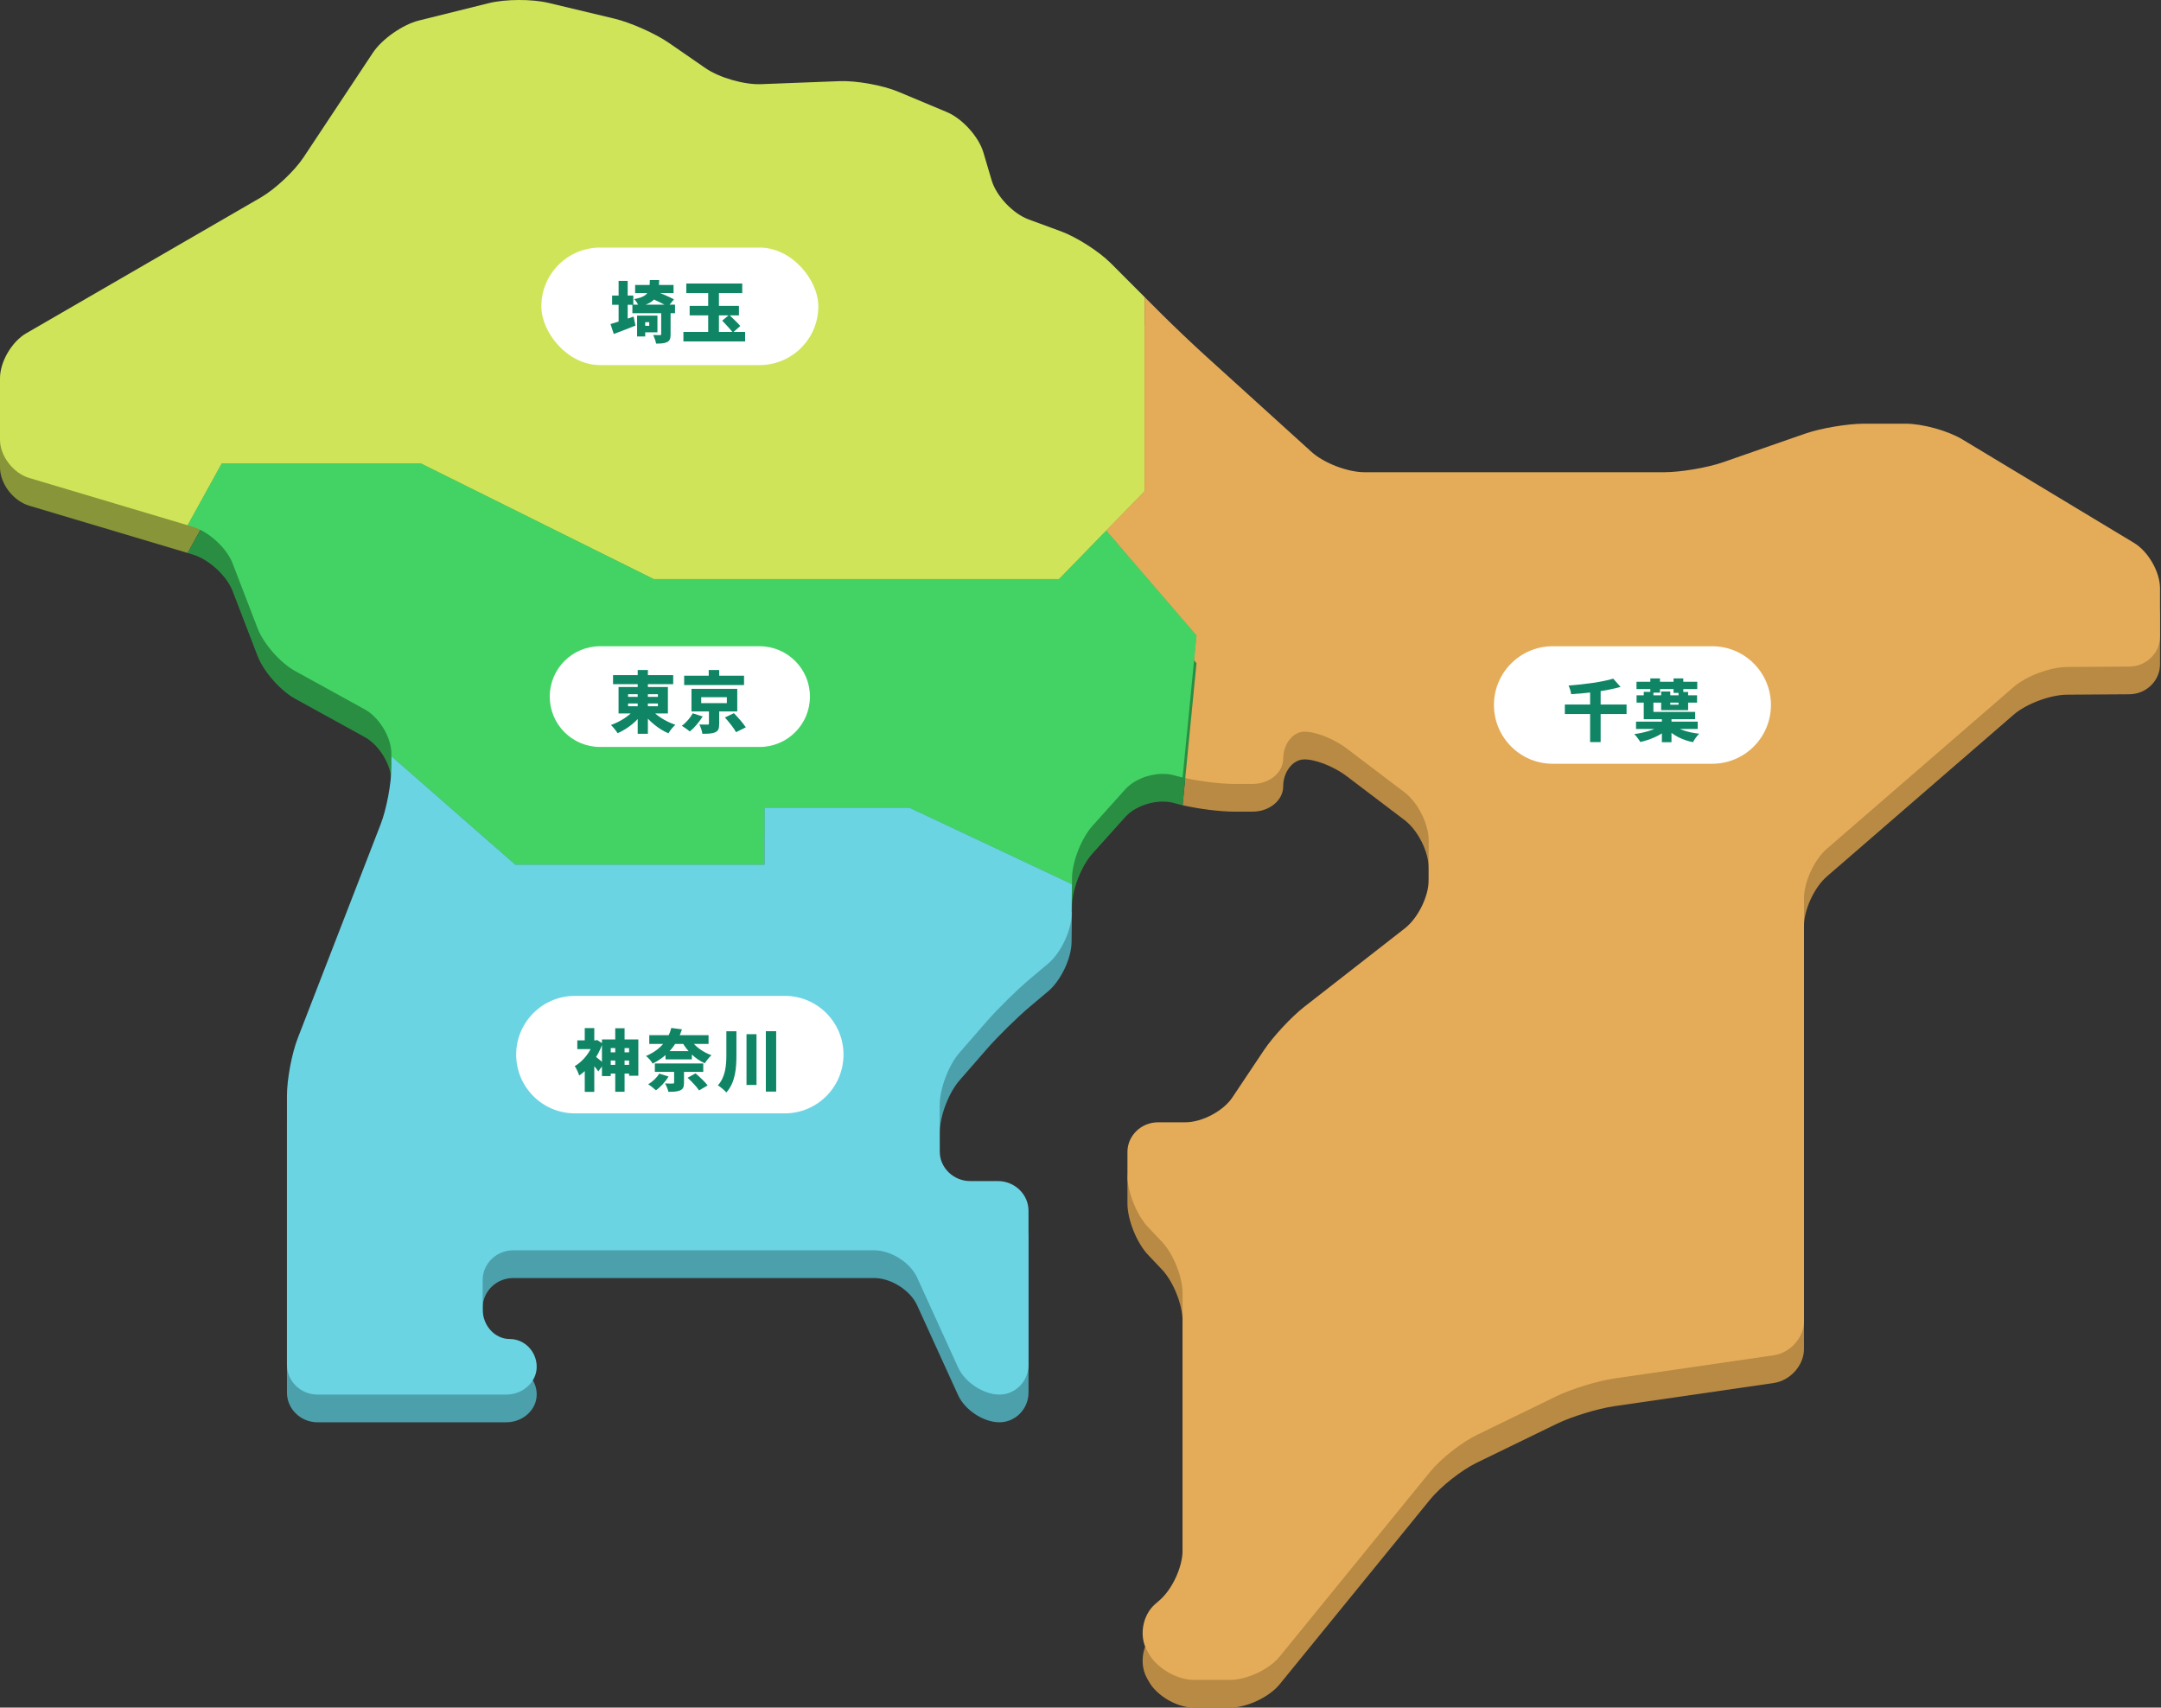 <svg width="491" height="388" viewBox="0 0 491 388" fill="none" xmlns="http://www.w3.org/2000/svg">
<rect x="0" y="0" width="491" height="388" fill="#333333" stroke="none"/>
<path d="M260.06 73.793V117.916L251.349 126.859L240.626 137.88H148.526L95.57 111.576H50.402L42.635 125.645L6.635 114.901C2.984 113.815 0 109.89 0 106.18V92.219C0 88.509 2.679 83.923 5.962 82.028L59.237 51.184C62.52 49.289 66.892 45.182 68.96 42.066L84.715 18.297C86.784 15.175 91.496 11.877 95.195 10.959L111.103 7.007C114.802 6.09 120.861 6.063 124.568 6.946L139.615 10.541C143.321 11.431 148.901 13.914 152.01 16.065L160.29 21.785C163.4 23.936 169.07 25.575 172.88 25.427L190.773 24.739C194.583 24.59 200.573 25.676 204.085 27.14L215.134 31.767C218.639 33.237 222.373 37.351 223.428 40.919L225.322 47.306C226.384 50.867 230.167 54.86 233.741 56.169L241.015 58.846C244.589 60.155 249.683 63.406 252.349 66.07L260.06 73.793Z" fill="#889539"/>
<path d="M260.06 67.492V111.615L251.349 120.559L240.626 131.58H148.526L95.57 105.275H50.402L42.635 119.345L6.635 108.601C2.984 107.515 0 103.589 0 99.88V85.918C0 82.209 2.679 77.622 5.962 75.727L59.237 44.884C62.52 42.988 66.892 38.881 68.96 35.765L84.715 11.997C86.784 8.874 91.496 5.576 95.195 4.658L111.103 0.706C114.802 -0.211 120.861 -0.238 124.568 0.645L139.615 4.24C143.321 5.131 148.901 7.613 152.01 9.764L160.29 15.484C163.4 17.635 169.07 19.274 172.88 19.126L190.773 18.438C194.583 18.289 200.573 19.375 204.085 20.839L215.134 25.466C218.639 26.936 222.373 31.05 223.428 34.618L225.322 41.005C226.384 44.567 230.167 48.559 233.741 49.868L241.015 52.546C244.589 53.854 249.683 57.105 252.349 59.769L260.06 67.492Z" fill="#D0E459"/>
<rect x="123.001" y="56.256" width="62.931" height="26.698" rx="13.349" fill="white"/>
<path d="M145.53 71.708H149.374V75.507H145.53V74.027H147.513V73.203H145.53V71.708ZM144.752 71.708H146.598V76.453H144.752V71.708ZM144.309 64.751H153.036V66.597H144.309V64.751ZM143.684 69.221H153.371V71.159H143.684V69.221ZM150.229 70.625H152.364V75.964C152.364 76.926 152.197 77.429 151.556 77.734C150.915 78.039 150.107 78.07 149.069 78.07C148.978 77.49 148.673 76.666 148.398 76.117C148.978 76.147 149.725 76.147 149.939 76.147C150.152 76.147 150.229 76.102 150.229 75.919V70.625ZM147.65 63.638H149.771C149.679 66.963 149.252 68.794 145.164 69.648C144.996 69.13 144.492 68.352 144.096 67.955C147.452 67.345 147.589 66.216 147.65 63.638ZM147.742 67.665L149.023 66.185C150.229 66.658 152.151 67.482 153.127 68.016L151.769 69.679C150.885 69.13 149.023 68.23 147.742 67.665ZM139.077 67.162H143.897V69.252H139.077V67.162ZM140.556 63.821H142.616V74.058H140.556V63.821ZM138.71 73.63C140.038 73.264 142.067 72.593 143.958 71.937L144.386 73.981C142.738 74.652 140.923 75.339 139.458 75.888L138.71 73.63ZM155.934 64.416H168.643V66.597H155.934V64.416ZM155.278 75.415H169.299V77.582H155.278V75.415ZM160.908 65.178H163.349V76.788H160.908V65.178ZM164.096 72.852L165.683 71.54C166.446 72.303 167.636 73.386 168.2 74.073L166.507 75.568C166.003 74.851 164.859 73.691 164.096 72.852ZM156.697 69.496H167.895V71.662H156.697V69.496Z" fill="#0F8566"/>
<path d="M490.775 139.965V150.958C490.775 154.668 487.651 157.723 483.834 157.75L469.655 157.845C465.837 157.872 460.382 159.909 457.537 162.377L415.068 199.163C412.215 201.631 409.883 206.69 409.883 210.399V306.497C409.883 310.207 406.795 313.687 403.019 314.24L366.741 319.515C362.966 320.068 357.08 321.875 353.666 323.534L335.482 332.377C332.067 334.036 327.333 337.772 324.967 340.679L290.736 382.712C288.37 385.619 283.31 388 279.493 388H271.247C267.43 388 262.829 385.322 261.024 382.058L260.566 381.235C258.762 377.964 259.608 373.263 262.454 370.788L263.53 369.85C266.368 367.375 268.693 362.316 268.693 358.607V300.137C268.693 296.428 266.577 291.16 263.988 288.435L260.871 285.15C258.283 282.426 256.166 277.158 256.166 273.448V268.053C256.166 264.343 259.289 261.308 263.106 261.308H269.297C273.114 261.308 277.938 258.759 280.013 255.649L287.183 244.919C289.265 241.809 293.401 237.358 296.379 235.038L319.199 217.232C322.177 214.911 324.613 209.974 324.613 206.265V197.234C324.613 193.524 322.149 188.621 319.137 186.341L305.95 176.339C302.938 174.059 298.468 172.359 296.011 172.568C293.561 172.778 291.555 175.529 291.555 178.679C291.555 181.829 288.432 184.419 284.615 184.419H280.437C277.202 184.419 272.33 183.798 268.7 182.962L271.858 150.695L251.349 126.86L260.059 117.916V73.793L263.856 77.59C266.521 80.247 270.977 84.496 273.774 87.026L298.01 109C300.807 111.529 306.214 113.6 310.031 113.6H378.047C381.865 113.6 387.924 112.575 391.519 111.32L410.085 104.852C413.673 103.597 419.739 102.572 423.556 102.572H433.002C436.819 102.572 442.601 104.171 445.842 106.127L484.875 129.659C488.116 131.615 490.775 136.255 490.775 139.965Z" fill="#B98A44"/>
<path d="M490.775 133.664V144.658C490.775 148.367 487.651 151.423 483.834 151.449L469.655 151.544C465.837 151.571 460.382 153.608 457.537 156.076L415.068 192.862C412.215 195.33 409.883 200.389 409.883 204.098V300.196C409.883 303.906 406.795 307.386 403.019 307.939L366.741 313.214C362.966 313.767 357.08 315.574 353.666 317.234L335.482 326.076C332.067 327.735 327.333 331.472 324.967 334.378L290.736 376.411C288.37 379.318 283.31 381.699 279.493 381.699H271.247C267.43 381.699 262.829 379.021 261.024 375.757L260.566 374.934C258.762 371.663 259.608 366.962 262.454 364.487L263.53 363.549C266.368 361.074 268.693 356.015 268.693 352.306V293.836C268.693 290.127 266.577 284.859 263.988 282.134L260.871 278.85C258.283 276.125 256.166 270.857 256.166 267.148V261.752C256.166 258.042 259.289 255.007 263.106 255.007H269.297C273.114 255.007 277.938 252.458 280.013 249.348L287.183 238.618C289.265 235.508 293.401 231.057 296.379 228.737L319.199 210.931C322.177 208.611 324.613 203.673 324.613 199.964V190.933C324.613 187.223 322.149 182.32 319.137 180.04L305.95 170.038C302.938 167.758 298.468 166.058 296.011 166.268C293.561 166.477 291.555 169.228 291.555 172.378C291.555 175.528 288.432 178.118 284.615 178.118H280.437C277.202 178.118 272.33 177.497 268.7 176.661L271.858 144.395L251.349 120.559L260.059 111.615V67.492L263.856 71.289C266.521 73.946 270.977 78.196 273.774 80.725L298.01 102.699C300.807 105.228 306.214 107.299 310.031 107.299H378.047C381.865 107.299 387.924 106.274 391.519 105.019L410.085 98.551C413.673 97.296 419.739 96.271 423.556 96.271H433.002C436.819 96.271 442.601 97.87 445.842 99.826L484.875 123.358C488.116 125.314 490.775 129.954 490.775 133.664Z" fill="#E4AC59"/>
<path d="M339.444 160.187C339.444 152.815 345.421 146.838 352.793 146.838H389.026C396.399 146.838 402.375 152.815 402.375 160.187C402.375 167.56 396.399 173.536 389.026 173.536H352.793C345.421 173.536 339.444 167.56 339.444 160.187Z" fill="white"/>
<path d="M355.55 160.078H369.571V162.244H355.55V160.078ZM361.287 156.951H363.682V168.621H361.287V156.951ZM366.535 154.205L368.213 156.081C364.933 156.996 360.707 157.5 356.984 157.729C356.923 157.164 356.634 156.249 356.389 155.761C360.036 155.501 363.987 154.967 366.535 154.205ZM371.829 154.906H385.635V156.569H371.829V154.906ZM371.844 157.988H385.589V159.651H371.844V157.988ZM374.971 154.143H377.168V157.378H374.971V154.143ZM380.25 154.143H382.462V157.439H380.25V154.143ZM371.722 163.968H385.742V165.631H371.722V163.968ZM377.595 163.068H379.777V168.637H377.595V163.068ZM377.153 164.975L378.785 165.753C377.321 167.065 374.941 168.103 372.698 168.591C372.393 168.072 371.783 167.248 371.325 166.806C373.522 166.501 375.917 165.83 377.153 164.975ZM380.235 164.762C381.424 165.769 383.698 166.455 386.078 166.714C385.589 167.172 384.964 168.057 384.659 168.637C382.218 168.148 379.99 167.02 378.572 165.402L380.235 164.762ZM373.476 157.195H375.673V161.756H385.162V163.419H373.476V157.195ZM377.427 157.118H379.502V160.124H381.379V157.225H383.56V161.36H377.427V157.118Z" fill="#0F8566"/>
<path d="M271.858 150.695L268.7 182.962C268.041 182.814 267.423 182.652 266.861 182.49C263.217 181.424 258.179 182.841 255.673 185.64L248.219 193.942C245.707 196.741 243.617 202.063 243.569 205.772L243.555 207.202L206.618 189.815H173.72V202.771H117.086L88.935 178.126V177.566C88.935 173.857 86.215 169.324 82.897 167.49L67.01 158.742C63.693 156.907 59.882 152.57 58.543 149.097L52.845 134.286C51.512 130.812 47.431 127.076 43.78 125.99L42.635 125.646L50.402 111.576H95.57L148.526 137.881H240.626L251.349 126.86L271.858 150.695Z" fill="#2A8E42"/>
<path d="M271.858 144.395L268.7 176.661C268.041 176.513 267.423 176.351 266.861 176.189C263.217 175.123 258.179 176.54 255.673 179.339L248.219 187.641C245.707 190.44 243.617 195.762 243.569 199.472L243.555 200.901L206.618 183.514H173.72V196.47H117.086L88.935 171.825V171.265C88.935 167.556 86.215 163.023 82.897 161.189L67.01 152.441C63.693 150.606 59.882 146.27 58.543 142.796L52.845 127.985C51.512 124.511 47.431 120.775 43.78 119.689L42.635 119.345L50.402 105.275H95.57L148.526 131.58H240.626L251.349 120.559L271.858 144.395Z" fill="#43D365"/>
<path d="M124.908 158.28C124.908 151.961 130.031 146.838 136.35 146.838H172.583C178.902 146.838 184.025 151.961 184.025 158.28C184.025 164.6 178.902 169.722 172.583 169.722H136.35C130.031 169.722 124.908 164.6 124.908 158.28Z" fill="white"/>
<path d="M139.291 153.396H152.96V155.456H139.291V153.396ZM144.89 152.237H147.208V166.73H144.89V152.237ZM144.371 160.932L146.247 161.71C144.859 163.785 142.662 165.585 140.328 166.592C139.992 166.043 139.291 165.174 138.802 164.731C141.03 163.953 143.242 162.488 144.371 160.932ZM147.803 161.024C148.963 162.504 151.221 163.938 153.448 164.685C152.914 165.143 152.212 166.028 151.862 166.623C149.588 165.631 147.392 163.816 145.988 161.802L147.803 161.024ZM142.708 159.849V160.475H149.482V159.849H142.708ZM142.708 157.729V158.339H149.482V157.729H142.708ZM140.542 156.096H151.755V162.107H140.542V156.096ZM155.447 153.533H169.055V155.654H155.447V153.533ZM161.03 152.237H163.41V154.571H161.03V152.237ZM159.322 158.415V159.758H165.149V158.415H159.322ZM157.11 156.523H167.514V161.649H157.11V156.523ZM164.707 163.022L166.751 162.046C167.651 162.992 168.872 164.334 169.452 165.265L167.239 166.364C166.767 165.463 165.622 164.045 164.707 163.022ZM161.076 160.902H163.41V164.487C163.41 165.54 163.212 166.104 162.449 166.409C161.702 166.714 160.756 166.73 159.596 166.73C159.505 166.089 159.2 165.204 158.91 164.609C159.535 164.64 160.512 164.655 160.74 164.64C161 164.64 161.076 164.594 161.076 164.411V160.902ZM157.399 162.077L159.657 162.794C158.879 164.029 157.766 165.372 156.728 166.211C156.24 165.784 155.431 165.219 154.913 164.914C155.904 164.197 156.911 163.007 157.399 162.077Z" fill="#0F8566"/>
<path d="M243.555 207.202L243.472 214.089C243.423 217.798 241.022 222.823 238.141 225.251L233.991 228.738C231.111 231.173 226.731 235.476 224.26 238.302L217.993 245.499C215.522 248.331 213.51 253.68 213.51 257.39V267.918C213.51 271.628 216.633 274.663 220.45 274.663H226.745C230.562 274.663 233.686 277.698 233.686 281.407V316.426C233.686 320.135 230.715 323.17 227.092 323.17C223.469 323.17 219.236 320.392 217.688 316.999L208.367 296.556C206.819 293.163 202.433 290.391 198.615 290.391H116.607C112.79 290.391 109.666 293.426 109.666 297.136V303.8C109.666 307.509 112.429 310.544 115.802 310.544C119.175 310.544 121.944 313.384 121.944 316.857C121.944 320.331 118.821 323.17 115.004 323.17H72.139C68.322 323.17 65.199 320.135 65.199 316.426V255.258C65.199 251.549 66.302 245.667 67.649 242.2L86.485 193.598C87.832 190.125 88.935 184.25 88.935 180.541V178.126L117.086 202.771H173.72V189.815H206.618L243.555 207.202Z" fill="#4CA0AB"/>
<path d="M243.555 200.901L243.472 207.788C243.423 211.497 241.022 216.522 238.141 218.95L233.991 222.437C231.111 224.872 226.731 229.175 224.26 232.001L217.993 239.198C215.522 242.03 213.51 247.379 213.51 251.088V261.617C213.51 265.326 216.633 268.361 220.45 268.361H226.745C230.562 268.361 233.686 271.397 233.686 275.106V310.124C233.686 313.834 230.715 316.869 227.092 316.869C223.469 316.869 219.236 314.09 217.688 310.698L208.367 290.255C206.819 286.862 202.433 284.09 198.615 284.09H116.607C112.79 284.09 109.666 287.125 109.666 290.835V297.498C109.666 301.208 112.429 304.243 115.802 304.243C119.175 304.243 121.944 307.083 121.944 310.556C121.944 314.03 118.821 316.869 115.004 316.869H72.139C68.322 316.869 65.199 313.834 65.199 310.124V248.957C65.199 245.248 66.302 239.366 67.649 235.899L86.485 187.297C87.832 183.824 88.935 177.949 88.935 174.24V171.825L117.086 196.47H173.72V183.514H206.618L243.555 200.901Z" fill="#6AD4E3"/>
<path d="M117.28 239.627C117.28 232.254 123.256 226.278 130.629 226.278H178.304C185.676 226.278 191.652 232.254 191.652 239.627C191.652 246.999 185.676 252.976 178.304 252.976H130.629C123.256 252.976 117.28 246.999 117.28 239.627Z" fill="white"/>
<path d="M137.865 239.105H143.983V240.967H137.865V239.105ZM137.865 241.958H144.334V243.926H137.865V241.958ZM139.788 233.644H141.908V248.061H139.788V233.644ZM136.767 236.176H145.036V244.43H142.93V238.144H138.766V244.506H136.767V236.176ZM131.168 236.39H135.714V238.373H131.168V236.39ZM132.861 233.598H135.028V237.305H132.861V233.598ZM135.211 240.006C135.638 240.28 136.935 241.379 137.24 241.668L135.943 243.438C135.455 242.736 134.524 241.638 133.975 241.058L135.211 240.006ZM134.891 236.39H135.318L135.684 236.314L136.904 237.092C135.852 240.143 133.762 242.935 131.595 244.384C131.427 243.789 130.909 242.66 130.588 242.248C132.495 241.15 134.204 238.953 134.891 236.771V236.39ZM132.861 241.958L135.028 239.365V248.091H132.861V241.958ZM147.522 235.215H160.993V237.198H147.522V235.215ZM148.789 241.638H159.788V243.545H148.789V241.638ZM151.214 238.831H157.195V240.707H151.214V238.831ZM156.859 236.161C157.79 237.671 159.636 239.044 161.649 239.761C161.161 240.189 160.475 241.043 160.139 241.592C158.003 240.646 156.188 238.877 155.013 236.832L156.859 236.161ZM153.167 242.858H155.41V246.047C155.41 247.008 155.196 247.481 154.494 247.771C153.777 248.061 152.938 248.076 151.87 248.076C151.748 247.496 151.397 246.688 151.108 246.169C151.718 246.215 152.633 246.215 152.847 246.199C153.091 246.199 153.167 246.154 153.167 245.971V242.858ZM149.78 243.942L151.901 244.598C151.199 245.788 150.055 247.008 149.048 247.74C148.636 247.359 147.782 246.672 147.278 246.367C148.27 245.788 149.246 244.857 149.78 243.942ZM156.234 244.887L158.034 243.881C158.949 244.674 160.185 245.818 160.78 246.627L158.842 247.756C158.339 246.977 157.164 245.742 156.234 244.887ZM152.526 233.568L154.952 233.888C153.869 237.107 152.008 239.807 148.285 241.668C147.995 241.119 147.278 240.295 146.775 239.944C150.269 238.449 151.87 236.1 152.526 233.568ZM165.036 234.315H167.325V239.655C167.325 242.66 167.111 245.879 165.036 248.228C164.609 247.725 163.694 246.962 163.114 246.611C164.838 244.674 165.036 242.111 165.036 239.639V234.315ZM169.613 234.986H171.886V246.52H169.613V234.986ZM174.007 234.3H176.356V248.03H174.007V234.3Z" fill="#0F8566"/>
</svg>

